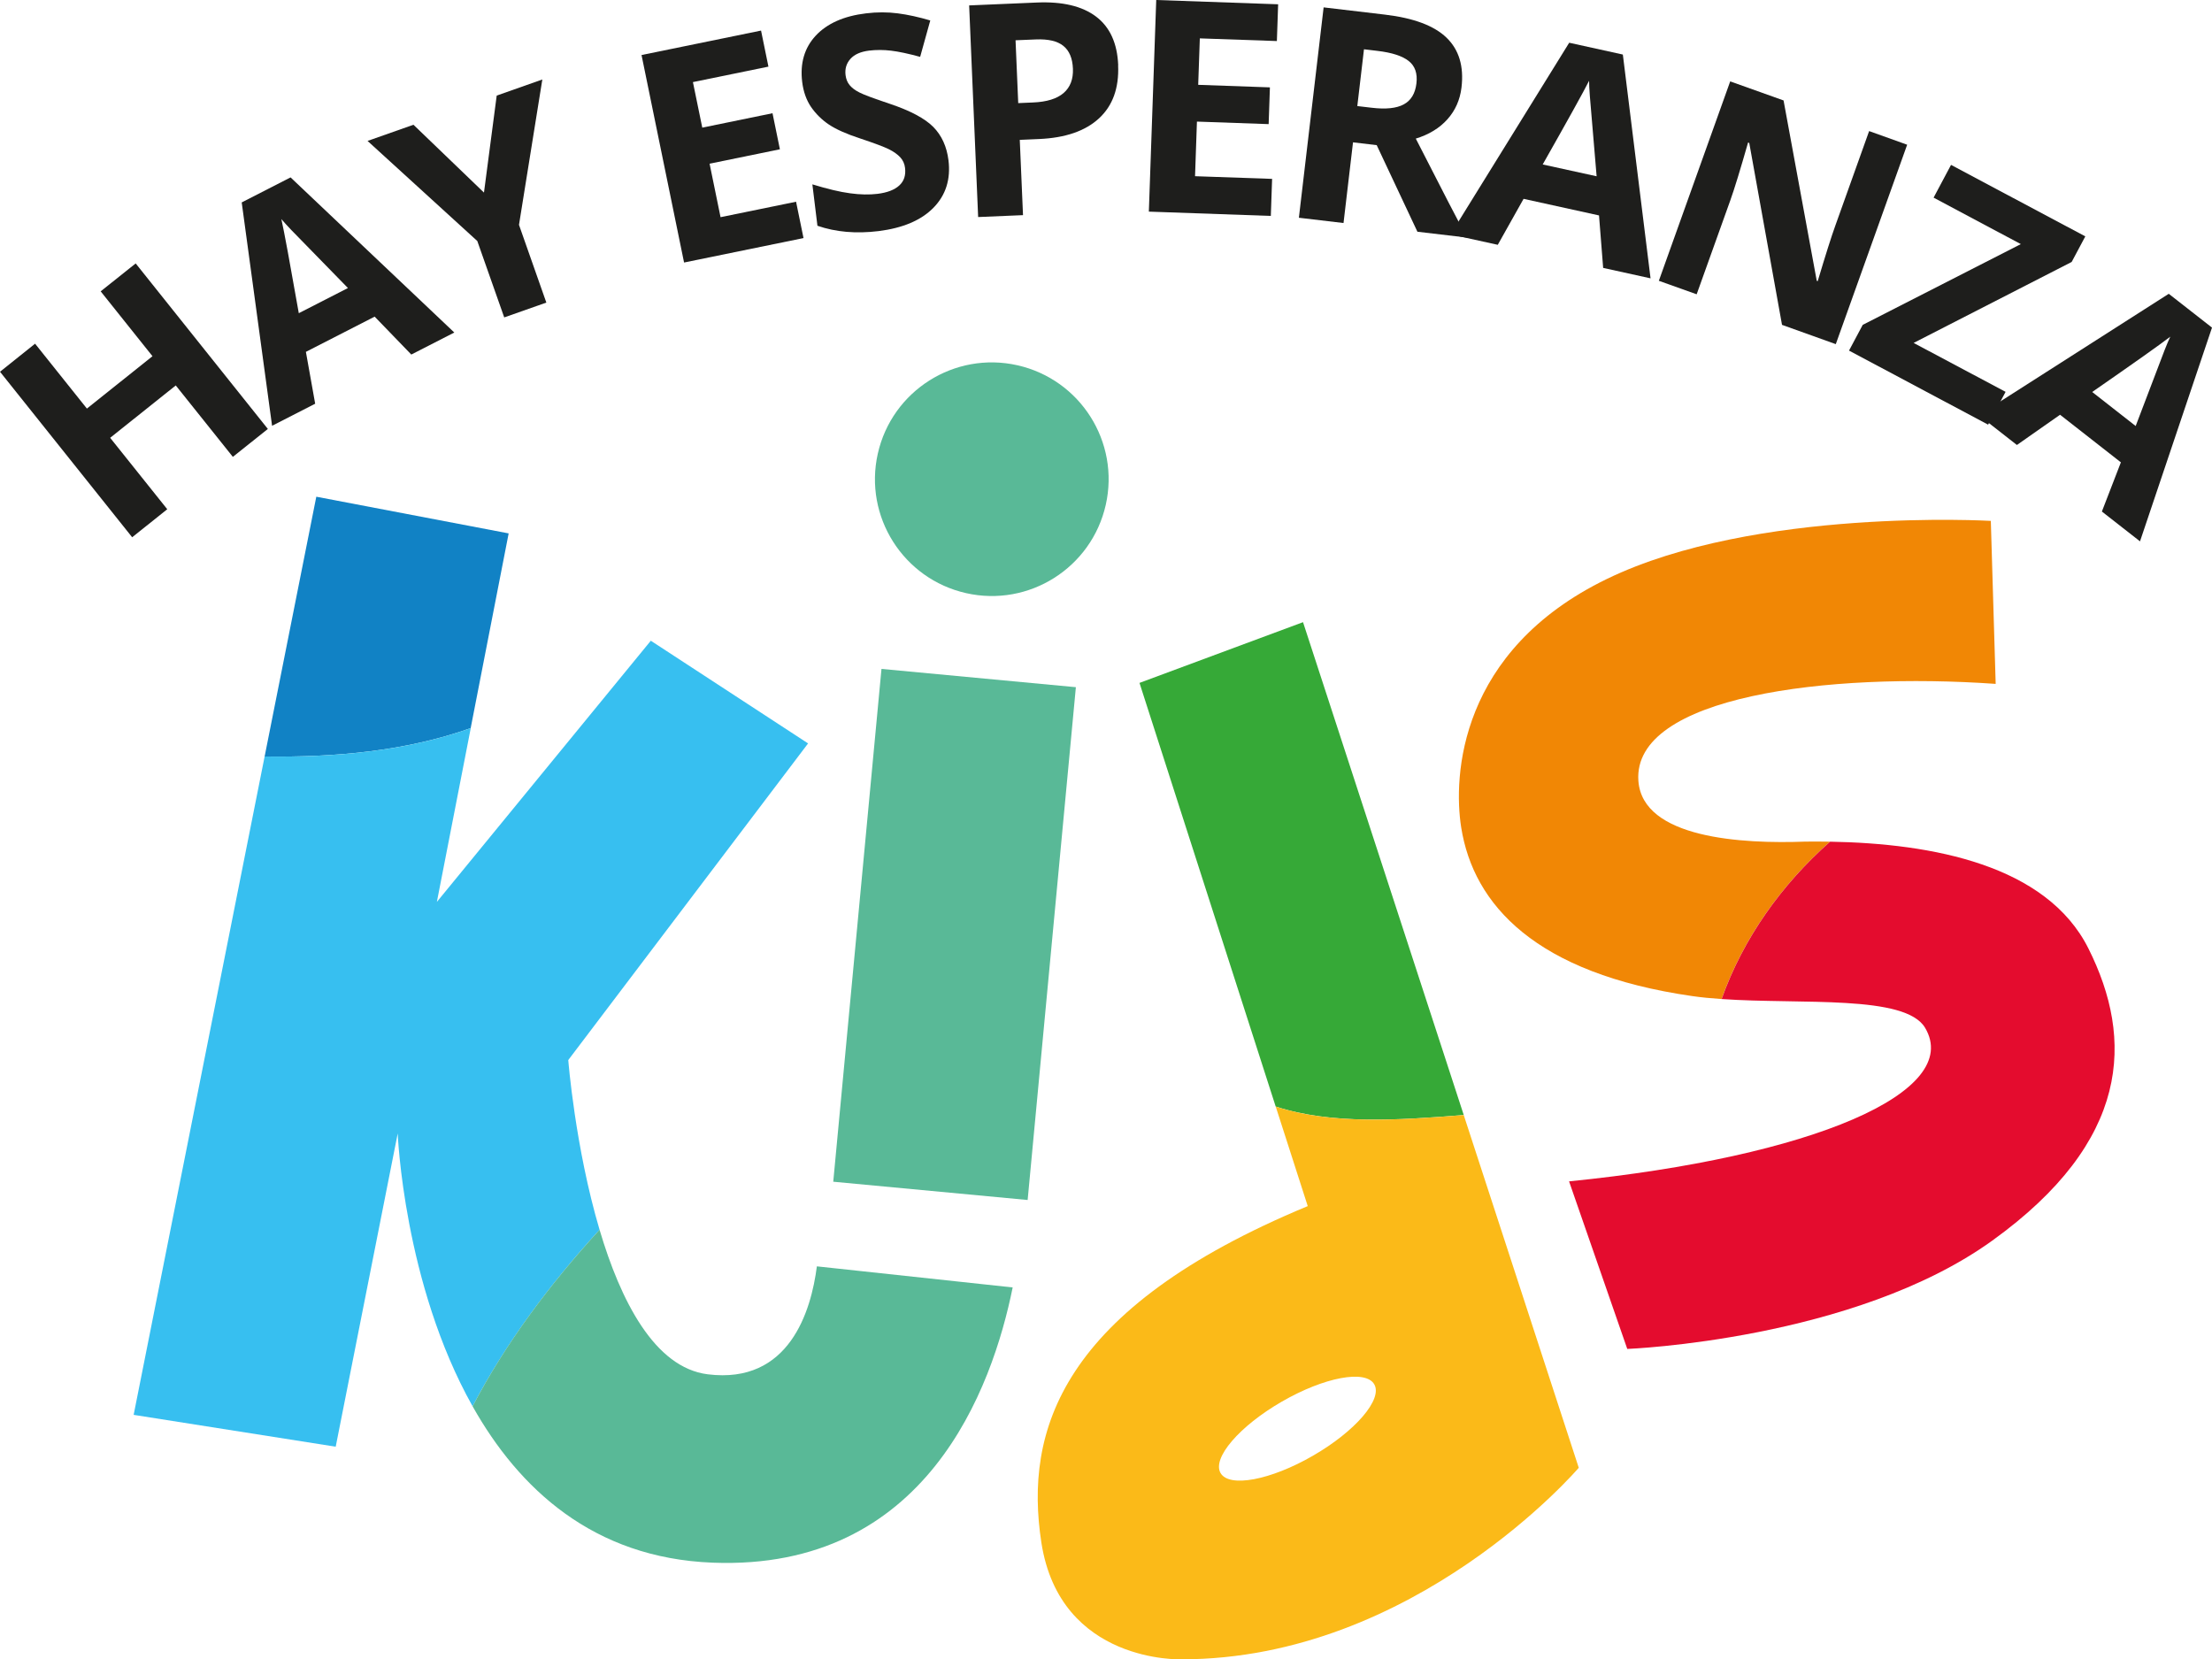 <svg xmlns="http://www.w3.org/2000/svg" width="2277" height="1708" viewBox="0 0 2277 1708" fill="none"><g clip-path="url(#clip0_3377_2)"><path d="M1057.84 1235.26L857.738 1216.44L907.384 688.568L1107.49 707.38L1057.84 1235.26ZM1047.35 376.01C982.577 361.395 918.24 402.129 903.621 466.884C889.002 531.638 929.747 595.959 994.518 610.574C1059.29 625.189 1123.63 584.455 1138.25 519.7C1152.87 454.946 1112.12 390.625 1047.35 376.01Z" fill="#59B997"></path><path d="M1506.76 1147.78L1341.32 640.455L1172.98 702.966L1313.17 1139.03C1370.41 1157.69 1438.66 1153.21 1506.76 1147.78Z" fill="#36A937"></path><path d="M1313.17 1138.96L1346.17 1241.55C1091.21 1347.33 1054.37 1473.29 1071.96 1587.82C1091.21 1712.85 1216.26 1708.07 1216.26 1708.07C1456.75 1708.07 1625.16 1510.91 1625.16 1510.91L1506.76 1147.86C1438.66 1153.21 1370.41 1157.77 1313.17 1139.1V1138.96ZM1351.6 1498.47C1307.88 1523.72 1265.33 1531.68 1256.43 1516.34C1247.53 1501 1275.75 1468.08 1319.46 1442.83C1363.17 1417.58 1405.73 1409.62 1414.63 1424.96C1423.53 1440.3 1395.31 1473.22 1351.6 1498.47Z" fill="#FBBA18"></path><path d="M484.522 749.488L523.602 549.075L325.596 511.308L272.403 778.718C344.991 779.731 417.868 773.22 484.594 749.488H484.522Z" fill="#1182C5"></path><path d="M584.9 1091.28L831.829 765.261L669.936 659.556L449.712 928.414L484.594 749.488C417.941 773.292 344.991 779.731 272.403 778.718L137.577 1456.43L345.57 1489.21L409.401 1166.74C409.401 1166.74 415.408 1321.21 486.476 1447.61C520.78 1382.13 566.663 1321.14 617.177 1265.86C591.992 1180.92 584.972 1091.28 584.972 1091.28H584.9Z" fill="#37BFF0"></path><path d="M840.876 1303.56C835.013 1349.28 812.651 1425.18 728.556 1414.69C673.554 1407.81 638.744 1338.57 617.178 1265.86C566.663 1321.14 520.707 1382.06 486.476 1447.61C533.951 1532.04 610.375 1603.81 733.55 1608.59C953.557 1617.13 1021.44 1429.01 1042.43 1325.26L840.876 1303.56Z" fill="#59B997"></path><path d="M1883.88 866.408C1875.34 866.263 1866.87 866.263 1858.55 866.336C1793.49 868.796 1690.8 863.152 1686.53 803.824C1680.3 716.713 1881.78 691.824 2054.32 703.979L2049.32 536.196C2049.32 536.196 1806.52 522.015 1654.11 595.959C1501.69 669.902 1495.76 799.121 1504.15 851.866C1516.82 931.524 1580.94 1002.14 1742.04 1025.36C1751.52 1026.74 1761.65 1027.68 1772.14 1028.4C1794.43 965.819 1833.8 910.615 1883.81 866.408H1883.88Z" fill="#F18705"></path><path d="M2149.77 976.31C2106.71 890.357 1989.11 868.217 1883.88 866.408C1833.87 910.615 1794.5 965.819 1772.21 1028.4C1854.86 1034.12 1961.25 1023.7 1981.66 1057.99C2020.81 1123.98 1866.37 1190.83 1615.17 1216.08L1675.09 1388.57C1675.09 1388.57 1908.63 1379.6 2050.91 1277C2193.2 1174.48 2196.74 1070.01 2149.77 976.31Z" fill="#E40C2E"></path><path d="M275.732 441.561L239.692 470.284L180.927 396.775L113.405 450.677L172.17 524.186L136.057 553.054L0 382.667L36.113 353.799L89.45 420.579L156.972 366.677L103.635 299.897L139.675 271.173L275.732 441.561Z" fill="#1E1E1C"></path><path d="M423.369 364.94L385.664 325.943L314.885 362.191L324.438 415.586L280.075 438.305L248.811 208.372L299.108 182.615L467.66 342.294L423.296 365.013L423.369 364.94ZM358.163 296.496C323.714 261.333 304.247 241.364 299.832 236.734C295.417 232.103 292.016 228.341 289.628 225.519C292.522 238.325 298.457 270.666 307.576 322.398L358.163 296.496Z" fill="#1E1E1C"></path><path d="M498.2 198.171L511.299 98.398L558.268 81.83L534.241 231.452L562.393 311.473L519.043 326.739L491.325 248.093L378.354 145.065L425.612 128.424L498.055 198.098L498.2 198.171Z" fill="#1E1E1C"></path><path d="M827.197 245.054L704.167 270.232L660.383 56.651L783.413 31.473L791.012 68.589L713.286 84.506L722.911 131.39L795.209 116.558L802.808 153.674L730.438 168.506L741.727 223.566L819.454 207.648L827.125 245.054H827.197Z" fill="#1E1E1C"></path><path d="M976.353 165.034C978.742 184.569 973.603 200.848 960.938 213.798C948.273 226.749 929.385 234.78 904.344 237.892C881.258 240.713 860.271 238.904 841.454 232.393L836.244 189.778C851.659 194.481 864.541 197.592 875.034 198.966C885.456 200.413 894.864 200.558 903.259 199.545C913.318 198.315 920.845 195.421 925.694 190.935C930.615 186.45 932.569 180.372 931.628 172.775C931.122 168.507 929.457 164.889 926.707 161.923C923.957 158.956 920.049 156.134 915.128 153.674C910.206 151.215 900.219 147.452 885.239 142.46C871.271 137.902 860.633 133.127 853.251 128.207C845.941 123.287 839.862 117.282 834.941 110.191C830.092 103.101 826.98 94.419 825.75 84.29C823.434 65.116 828.066 49.271 839.645 36.755C851.297 24.238 868.521 16.496 891.462 13.747C902.68 12.372 913.608 12.372 924.174 13.747C934.74 15.121 945.885 17.581 957.609 21.054L947.188 58.532C935.03 55.204 925.115 53.106 917.299 52.165C909.555 51.225 901.956 51.225 894.647 52.093C885.962 53.178 879.521 56 875.396 60.63C871.271 65.261 869.607 70.832 870.403 77.344C870.909 81.395 872.284 84.796 874.528 87.545C876.771 90.295 880.1 92.899 884.587 95.142C889.002 97.457 899.351 101.292 915.562 106.718C936.984 113.881 952.037 121.912 960.721 130.667C969.406 139.494 974.616 150.925 976.353 165.034Z" fill="#1E1E1C"></path><path d="M1150.98 67.142C1152 90.584 1145.41 108.816 1131.3 121.84C1117.19 134.863 1096.63 141.953 1069.57 143.111L1049.74 143.979L1053.07 221.467L1006.89 223.421L997.63 5.571L1067.25 2.604C1093.67 1.447 1114 6.294 1128.26 17.075C1142.52 27.855 1150.12 44.496 1151.06 67.07L1150.98 67.142ZM1048.15 106.139L1063.34 105.488C1077.53 104.909 1088.02 101.654 1094.9 95.721C1101.7 89.788 1104.88 81.468 1104.45 70.76C1104.02 59.907 1100.69 52.093 1094.53 47.173C1088.38 42.253 1079.05 40.083 1066.38 40.589L1045.39 41.457L1048.15 106.139Z" fill="#1E1E1C"></path><path d="M1308.1 222.264L1182.61 217.85L1190.21 0L1315.7 4.413L1314.4 42.253L1235.08 39.504L1233.41 87.328L1307.23 89.933L1305.93 127.773L1232.11 125.168L1230.16 181.385L1309.48 184.134L1308.17 222.264H1308.1Z" fill="#1E1E1C"></path><path d="M1392.77 146.511L1383 229.571L1337.05 224.144L1362.52 7.597L1425.63 15.049C1455.09 18.522 1476.22 26.408 1489.03 38.78C1501.84 51.152 1507.05 68.227 1504.44 90.077C1502.92 102.811 1498.07 113.736 1489.9 122.852C1481.72 131.969 1470.86 138.553 1457.4 142.677C1484.25 195.204 1501.76 229.137 1510.01 244.548L1459.07 238.542L1417.16 149.405L1392.7 146.511H1392.77ZM1397.19 109.178L1412.02 110.915C1426.57 112.651 1437.57 111.493 1445.03 107.442C1452.48 103.39 1456.82 96.227 1458.05 85.881C1459.28 75.607 1456.61 67.865 1450.02 62.728C1443.43 57.592 1432.8 54.119 1417.96 52.382L1404.06 50.718L1397.19 109.25V109.178Z" fill="#1E1E1C"></path><path d="M1650.27 275.804L1646 221.757L1568.35 204.682L1541.79 252L1493.15 241.292L1615.31 43.99L1670.53 56.145L1699.05 286.512L1650.41 275.804H1650.27ZM1643.54 181.457C1639.34 132.403 1637.03 104.693 1636.52 98.253C1636.01 91.814 1635.8 86.822 1635.8 83.132C1629.86 94.853 1613.94 123.576 1588.03 169.302L1643.54 181.457Z" fill="#1E1E1C"></path><path d="M1889.67 354.232L1834.38 334.408L1800.66 147.163L1799.43 146.728C1791.39 174.801 1785.31 194.697 1781.12 206.346L1746.52 302.935L1707.59 289.044L1781.04 83.783L1835.97 103.39L1870.13 289.044L1871.14 289.405C1879.25 262.201 1885.33 243.101 1889.31 232.103L1924.05 134.935L1963.2 148.971L1889.74 354.232H1889.67Z" fill="#1E1E1C"></path><path d="M2046.57 437.147L1903.35 360.889L1917.46 334.408L2080.22 251.276L1990.41 203.452L2008.36 169.736L2146.59 243.318L2132.55 269.654L1969.86 353.002L2064.52 403.359L2046.57 437.075V437.147Z" fill="#1E1E1C"></path><path d="M2163.67 526.501L2183.21 475.927L2120.61 426.946L2076.17 458.057L2036.95 427.38L2232.49 302.429L2277 337.23L2202.89 557.25L2163.67 526.573V526.501ZM2198.41 438.594C2215.92 392.579 2225.83 366.532 2228.15 360.527C2230.47 354.522 2232.49 349.891 2234.08 346.563C2223.66 354.594 2196.89 373.55 2153.68 403.504L2198.41 438.522V438.594Z" fill="#1E1E1C"></path></g><defs><clipPath id="clip0_3377_2"><rect width="2277" height="1708" fill="white"></rect></clipPath></defs></svg>